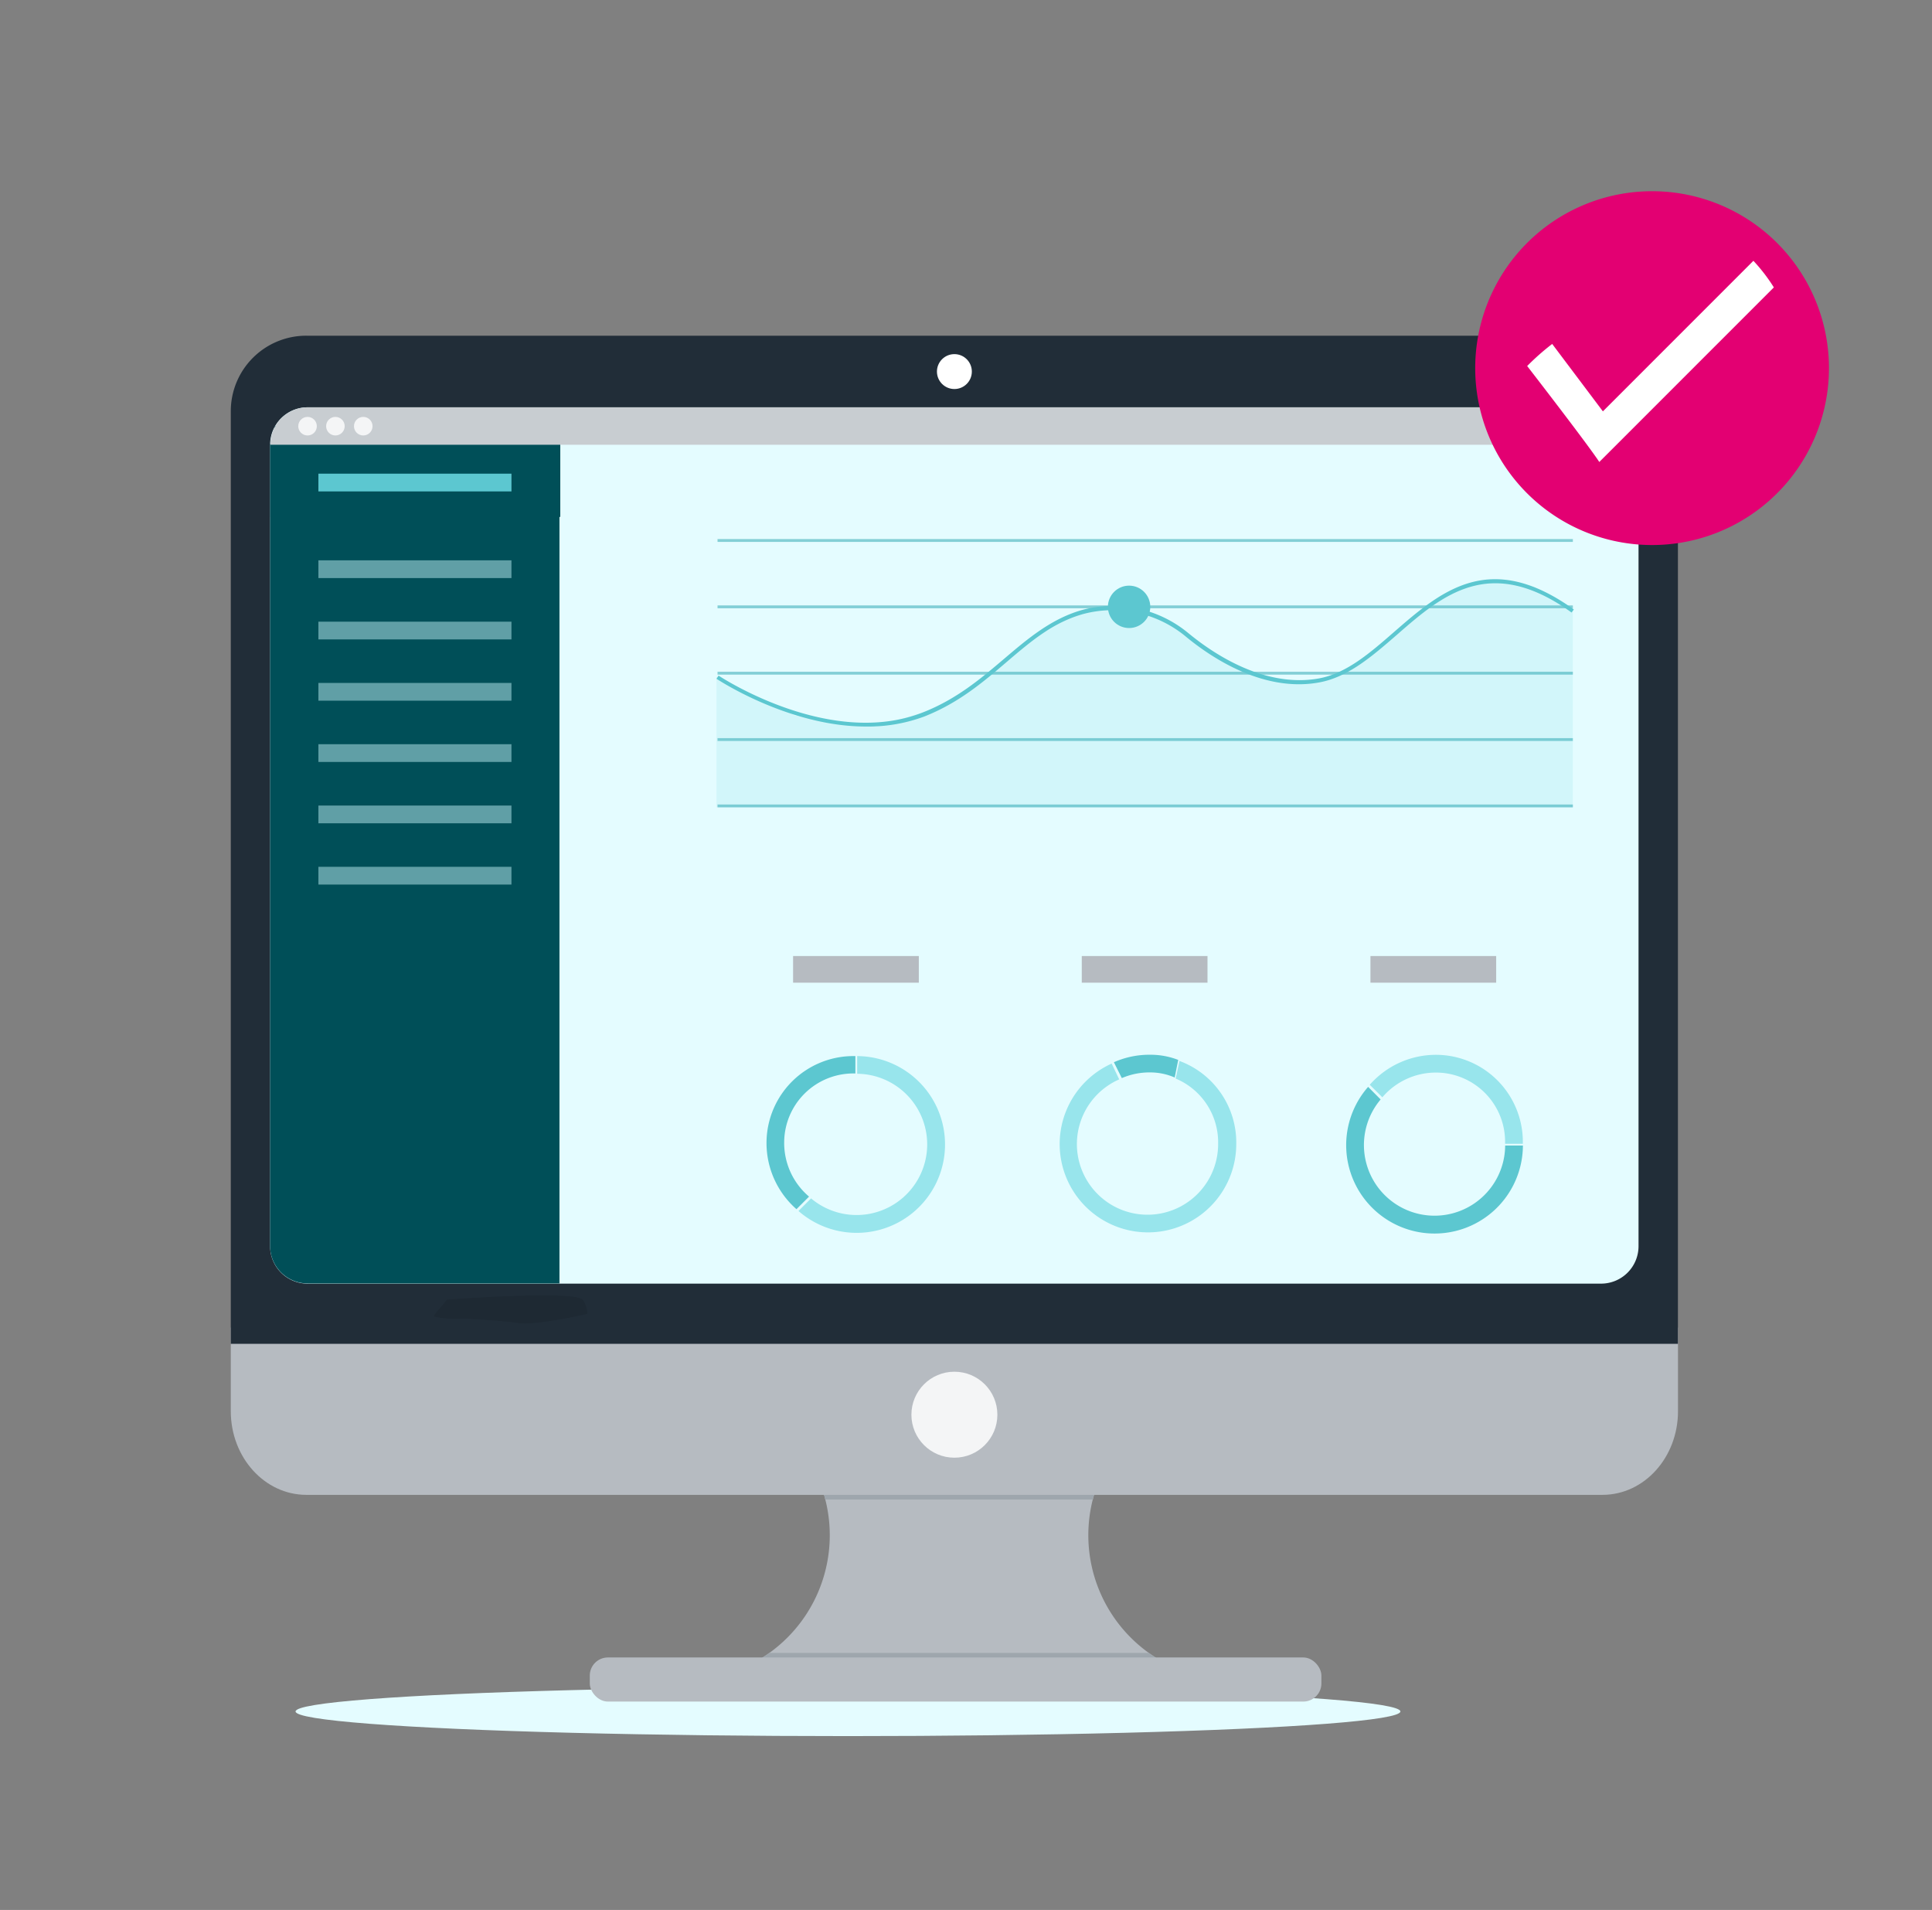 <svg id="Layer_1" data-name="Layer 1" xmlns="http://www.w3.org/2000/svg" viewBox="0 0 258 255"><rect x="0" y="0" width="258" height="255" fill="#808080" stroke="none"/><defs><style>.cls-1,.cls-5{fill:#e4fcff;}.cls-1,.cls-11,.cls-12,.cls-13,.cls-14,.cls-15,.cls-3{isolation:isolate;}.cls-2{fill:#b6bbc1;}.cls-3{fill:#9ea6ad;}.cls-4{fill:#212d38;}.cls-6{fill:#fff;}.cls-7{fill:#f4f5f6;}.cls-8{fill:#004f58;}.cls-9{fill:#c8cdd1;}.cls-10{fill:#5cc7d0;}.cls-11{fill:#c1f0f5;}.cls-11,.cls-15{opacity:0.5;}.cls-12{fill:#d2f6fa;}.cls-13{opacity:0.1;}.cls-14{fill:#98e5ec;}.cls-15{fill:#22a3af;}.cls-16{fill:#e30072;}</style></defs><ellipse class="cls-1" cx="113.24" cy="228.5" rx="73.77" ry="3.29"/><path class="cls-2" d="M157,222.71v2H98.2v-1.61a19.34,19.34,0,0,0,1.33-35.71h57.09a19.33,19.33,0,0,0,.4,35.33Z"/><path class="cls-3" d="M156.62,187.38a19.36,19.36,0,0,0-10.68,12.82H110.21a19.36,19.36,0,0,0-10.68-12.82Z"/><path class="cls-2" d="M30.82,177.25v11.16c0,6.17,4.52,11.17,10.09,11.17H214c5.57,0,10.08-5,10.08-11.17V177.25Z"/><path class="cls-3" d="M157,222.71v2H98.2v-1.61a19.18,19.18,0,0,0,4.53-2.42h50.68A19.47,19.47,0,0,0,157,222.71Z"/><rect class="cls-2" x="78.76" y="221.29" width="97.7" height="5.89" rx="2.42"/><path class="cls-4" d="M224.07,54.88A10.07,10.07,0,0,0,214,44.82H40.91A10.08,10.08,0,0,0,30.82,54.88V179.42H224.07Z"/><path class="cls-5" d="M218.81,59.38v107a5,5,0,0,1-5,5H41.07a5,5,0,0,1-5-5h0v-107a5,5,0,0,1,5-5H213.84a5,5,0,0,1,5,4.95Z"/><circle class="cls-6" cx="127.45" cy="49.61" r="2.33"/><circle class="cls-7" cx="127.45" cy="188.88" r="5.74"/><path class="cls-8" d="M74.71,56.9V171.35H41.07a5,5,0,0,1-5-5h0v-107l.18-.67.48-1.81Z"/><polygon class="cls-8" points="74.82 58.7 74.82 69.01 36.11 69.01 36.11 59.38 36.27 58.7 74.82 58.7"/><path class="cls-9" d="M218.81,59.38H36.11a5,5,0,0,1,5-5H213.84a5,5,0,0,1,5,4.94Z"/><circle class="cls-7" cx="41.07" cy="56.9" r="1.24"/><circle class="cls-7" cx="44.79" cy="56.9" r="1.24"/><circle class="cls-7" cx="48.51" cy="56.9" r="1.24"/><rect class="cls-10" x="42.52" y="63.24" width="25.78" height="2.37"/><rect class="cls-11" x="42.52" y="74.81" width="25.78" height="2.37"/><rect class="cls-11" x="42.52" y="83" width="25.78" height="2.37"/><rect class="cls-11" x="42.52" y="91.18" width="25.78" height="2.37"/><rect class="cls-11" x="42.52" y="99.36" width="25.78" height="2.37"/><rect class="cls-11" x="42.52" y="107.55" width="25.78" height="2.37"/><rect class="cls-11" x="42.52" y="115.73" width="25.78" height="2.37"/><polygon class="cls-12" points="210.04 107.79 95.68 107.79 95.68 90.36 106.17 95.53 117.02 97 126.54 94.13 138.03 85.22 143.81 81.88 148.04 81.07 152.08 81.29 158.73 84.57 162.21 87.39 167.77 90.33 174.86 91.24 180.48 89.3 192.4 79.54 198.49 77.37 204.85 78.35 210.04 81.35 210.04 107.79"/><path class="cls-13" d="M78.43,175.41c-1.07.26-7,1.55-9.21,1.23-2.47-.37-7.26-.6-7.26-.6a14.47,14.47,0,0,1-4-.26v-.18l1.74-2.08s16.84-1.27,18.1,0A3.32,3.32,0,0,1,78.43,175.41Z"/><rect class="cls-2" x="105.91" y="127.64" width="16.79" height="3.56"/><rect class="cls-2" x="144.46" y="127.64" width="16.79" height="3.56"/><rect class="cls-2" x="183.01" y="127.64" width="16.79" height="3.56"/><path class="cls-10" d="M104.72,152.51a9.24,9.24,0,0,1,9.43-9.19h.08V141h-.08a11.61,11.61,0,0,0-11.79,11.56,11.75,11.75,0,0,0,4,8.88l1.68-1.68A9.38,9.38,0,0,1,104.72,152.51Z"/><path class="cls-14" d="M114.47,141v2.36A9.43,9.43,0,1,1,108.31,160l-1.68,1.68A11.8,11.8,0,1,0,114.46,141Z"/><path class="cls-14" d="M191.8,143.2a9.24,9.24,0,0,1,9.19,9.43v.08h2.37v-.08a11.62,11.62,0,0,0-11.56-11.8,11.76,11.76,0,0,0-8.88,4l1.68,1.67A9.41,9.41,0,0,1,191.8,143.2Z"/><path class="cls-10" d="M203.35,152.94H201a9.43,9.43,0,1,1-16.63-6.15l-1.67-1.68a11.8,11.8,0,1,0,20.67,7.83Z"/><path class="cls-14" d="M157.51,141.65,157,144a9.24,9.24,0,0,1,5.67,8.75,9.43,9.43,0,1,1-13.21-8.64L148.45,142a11.79,11.79,0,1,0,16.64,10.76A11.61,11.61,0,0,0,157.51,141.65Z"/><path class="cls-10" d="M153.59,143.18a8.24,8.24,0,0,1,3.28.68l.47-2.35a10.26,10.26,0,0,0-3.75-.69,11.7,11.7,0,0,0-4.84,1l1.06,2.12A9.29,9.29,0,0,1,153.59,143.18Z"/><rect class="cls-15" x="95.82" y="71.97" width="114.22" height="0.38"/><rect class="cls-15" x="95.82" y="80.83" width="114.22" height="0.38"/><rect class="cls-15" x="95.82" y="89.69" width="114.22" height="0.38"/><rect class="cls-15" x="95.82" y="98.55" width="114.22" height="0.38"/><rect class="cls-15" x="95.82" y="107.41" width="114.22" height="0.38"/><path class="cls-10" d="M115.61,97c-10.3,0-19.82-6.3-19.93-6.38l.28-.42c.15.1,14.79,9.79,27.24,4.93,4.54-1.77,7.77-4.52,10.9-7.18s6.35-5.41,10.55-6.55a15.79,15.79,0,0,1,14.09,3.17c3.42,2.81,10.23,7.32,17.43,6,3.66-.69,6.76-3.37,10-6.2,6.27-5.45,12.77-11.07,24-3l-.3.41c-10.9-7.83-17.24-2.34-23.36,3-3.33,2.89-6.48,5.6-10.28,6.32-7.4,1.39-14.36-3.21-17.84-6.08a15.32,15.32,0,0,0-13.63-3.07c-4.1,1.11-7.13,3.7-10.35,6.45s-6.43,5.47-11,7.27A21.54,21.54,0,0,1,115.61,97Z"/><circle class="cls-10" cx="150.78" cy="81.02" r="2.83"/><path class="cls-16" d="M244.24,49.17a23.62,23.62,0,1,1-3.66-12.65A23.62,23.62,0,0,1,244.24,49.17Z"/><path class="cls-6" d="M236.88,38.37,213.57,61.68c-1.47-2.27-9.63-12.81-9.63-12.81a32.31,32.31,0,0,1,3.34-2.95l6.77,9,20.1-20.1A23.33,23.33,0,0,1,236.88,38.37Z"/></svg>